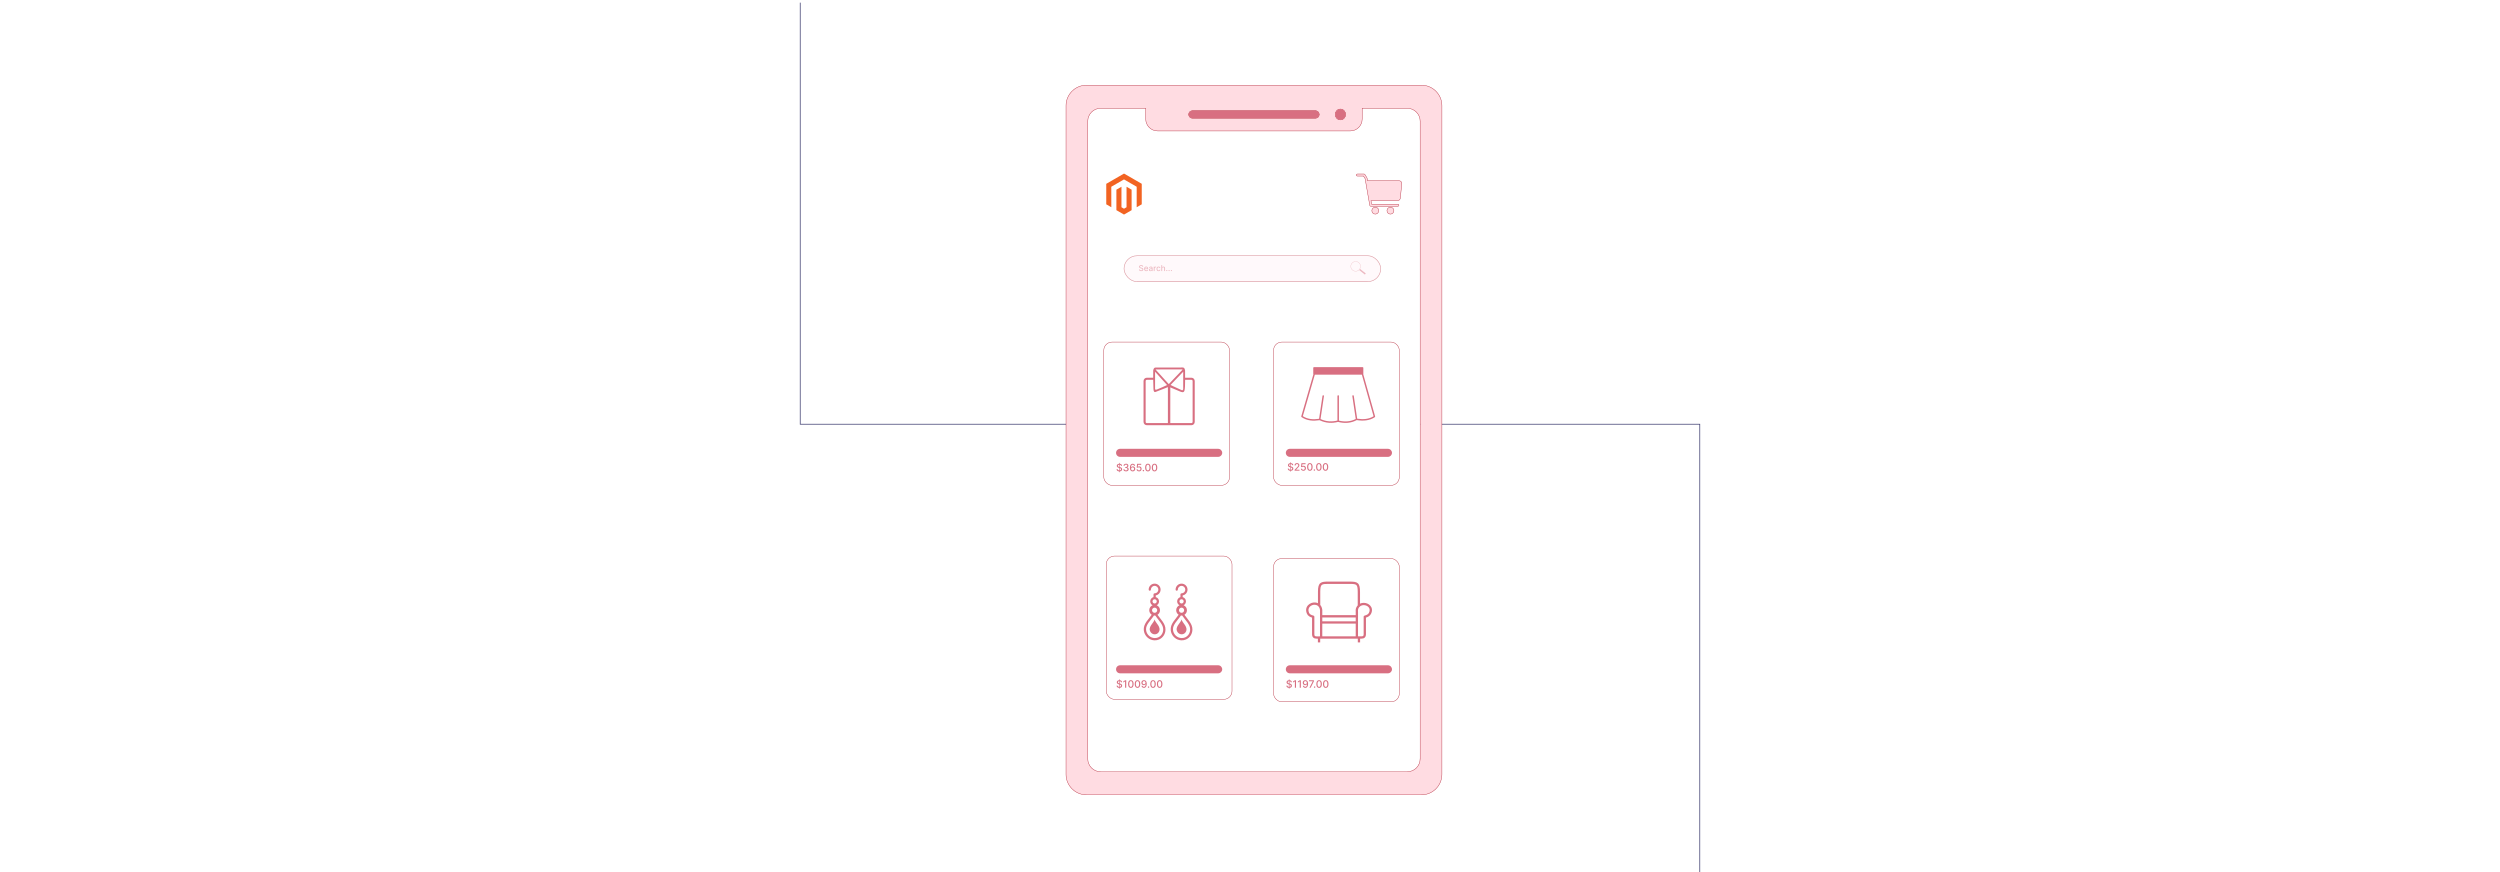 <?xml version="1.0" encoding="UTF-8"?><svg id="Layer_1" xmlns="http://www.w3.org/2000/svg" xmlns:xlink="http://www.w3.org/1999/xlink" viewBox="0 0 860 300"><defs><filter id="drop-shadow-6" filterUnits="userSpaceOnUse"><feOffset dx="1.364" dy="1.364"/><feGaussianBlur result="blur" stdDeviation="2.046"/><feFlood flood-color="#333" flood-opacity=".08"/><feComposite in2="blur" operator="in"/><feComposite in="SourceGraphic"/></filter></defs><rect y="0" width="860" height="300" rx="5" ry="5" fill="#fff" stroke-width="0"/><polyline points="275.277 .911 275.277 145.932 584.723 145.932 584.723 300.145" fill="none" stroke="#3c3b6e" stroke-miterlimit="10" stroke-width=".25"/><g filter="url(#drop-shadow-6)"><rect x="371.221" y="33.449" width="115.927" height="235.264" fill="#fff" stroke-width="0"/><path d="M459.737,36.16c-.959,0-1.748.829-1.748,1.854s.789,1.854,1.748,1.854c.968,0,1.756-.829,1.756-1.854s-.789-1.854-1.756-1.854ZM451.2,36.746h-42.409c-.675,0-1.228.553-1.228,1.228v.081c0,.675.553,1.228,1.228,1.228h42.409c.675,0,1.228-.553,1.228-1.228v-.081c0-.675-.553-1.228-1.228-1.228Z" fill="#ffdce2" opacity=".51" stroke="#b22234" stroke-miterlimit="10" stroke-width=".135"/><rect x="407.564" y="36.746" width="44.864" height="2.537" rx="1.228" ry="1.228" fill="#ffdce2" opacity=".51" stroke="#b22234" stroke-miterlimit="10" stroke-width=".135"/><path d="M461.494,38.014c0,1.024-.789,1.854-1.756,1.854-.959,0-1.748-.829-1.748-1.854s.789-1.854,1.748-1.854c.968,0,1.756.829,1.756,1.854Z" fill="#ffdce2" opacity=".51" stroke="#b22234" stroke-miterlimit="10" stroke-width=".135"/><path d="M487.601,27.94h-115.21c-3.886,0-7.041,3.155-7.041,7.041v230.037c0,3.886,3.155,7.041,7.041,7.041h115.21c3.895,0,7.049-3.155,7.049-7.041V34.981c0-3.886-3.155-7.041-7.049-7.041ZM487.17,259.652c0,2.472-2,4.472-4.472,4.472h-105.404c-2.463,0-4.472-2-4.472-4.472V40.348c0-2.472,2.008-4.472,4.472-4.472h15.472v3.716c0,2.252,1.829,4.082,4.082,4.082h66.296c2.252,0,4.082-1.829,4.082-4.082v-3.716h15.472c2.472,0,4.472,2,4.472,4.472v219.305ZM461.494,38.014c0,1.024-.789,1.854-1.756,1.854-.959,0-1.748-.829-1.748-1.854s.789-1.854,1.748-1.854c.968,0,1.756.829,1.756,1.854ZM452.428,37.974v.081c0,.675-.553,1.228-1.228,1.228h-42.409c-.675,0-1.228-.553-1.228-1.228v-.081c0-.675.553-1.228,1.228-1.228h42.409c.675,0,1.228.553,1.228,1.228Z" fill="#ffdce2" stroke="#b22234" stroke-miterlimit="10" stroke-width=".135"/><rect x="407.564" y="36.746" width="44.864" height="2.537" rx="1.228" ry="1.228" fill="#ffdce2" opacity=".51" stroke="#b22234" stroke-miterlimit="10" stroke-width=".135"/><path d="M461.494,38.014c0,1.024-.789,1.854-1.756,1.854-.959,0-1.748-.829-1.748-1.854s.789-1.854,1.748-1.854c.968,0,1.756.829,1.756,1.854Z" fill="#ffdce2" opacity=".51" stroke="#b22234" stroke-miterlimit="10" stroke-width=".135"/><rect x="407.564" y="36.746" width="44.864" height="2.537" rx="1.228" ry="1.228" fill="#d86f81" stroke-width="0"/><path d="M461.494,38.014c0,1.024-.789,1.854-1.756,1.854-.959,0-1.748-.829-1.748-1.854s.789-1.854,1.748-1.854c.968,0,1.756.829,1.756,1.854Z" fill="#d86f81" stroke-width="0"/><rect x="436.74" y="190.771" width="43.259" height="49.288" rx="2.844" ry="2.844" fill="none" stroke="#b22234" stroke-miterlimit="10" stroke-width=".135"/><path d="M442.648,233.324c-.014-.118-.069-.211-.166-.277-.097-.065-.22-.099-.367-.099-.105,0-.197.017-.274.05-.077.033-.137.078-.179.135-.042.057-.063.122-.063.196,0,.061.015.113.043.158.029.045.067.081.115.111s.098.055.152.074c.055.02.106.036.157.049l.251.065c.082.02.166.047.252.081.086.035.166.08.24.136.073.056.133.126.178.208.046.083.069.182.069.298,0,.146-.037.275-.113.388-.075.113-.183.203-.325.268s-.313.098-.514.098c-.193,0-.359-.031-.499-.092-.141-.061-.251-.148-.33-.26-.08-.113-.124-.246-.132-.401h.389c.008.092.038.17.091.232.053.061.121.107.204.137.083.03.175.045.274.045.11,0,.208-.017.293-.052.086-.035.154-.083.203-.146.049-.062.074-.135.074-.219,0-.076-.021-.139-.065-.187s-.101-.089-.174-.121c-.073-.031-.156-.06-.248-.084l-.304-.083c-.206-.056-.369-.139-.489-.247s-.18-.253-.18-.432c0-.148.041-.277.121-.388.081-.111.19-.197.327-.258.137-.061.292-.092.464-.092.174,0,.328.031.462.091.134.061.239.145.316.252.077.106.117.229.121.367h-.374v0ZM442.004,235.542v-3.215h.206v3.215h-.206Z" fill="#d86f81" stroke-width="0"/><path d="M444.461,232.649v2.571h-.389v-2.182h-.015l-.615.402v-.372l.642-.419h.378Z" fill="#d86f81" stroke-width="0"/><path d="M446.132,232.649v2.571h-.39v-2.182h-.015l-.615.402v-.372l.641-.419h.378,0Z" fill="#d86f81" stroke-width="0"/><path d="M447.683,232.614c.115.001.228.022.339.063.111.041.212.108.302.201.09.092.162.218.216.376.054.158.081.354.082.589,0,.225-.022.425-.067.601s-.11.323-.195.444c-.084.121-.186.212-.306.275-.12.063-.254.095-.404.095-.153,0-.289-.03-.408-.091-.118-.06-.215-.144-.29-.25s-.121-.23-.139-.368h.383c.025.11.076.2.154.268.077.069.177.103.3.103.189,0,.336-.083.441-.247s.159-.394.159-.69h-.02c-.043.072-.098.134-.163.186s-.137.092-.218.121c-.081.029-.166.043-.258.043-.148,0-.282-.036-.404-.109-.121-.073-.218-.172-.29-.3s-.108-.272-.108-.436c0-.162.037-.31.111-.442.075-.133.178-.237.312-.315.134-.077.29-.115.47-.113h-0ZM447.684,232.94c-.098,0-.186.024-.264.072-.078.049-.14.113-.185.195-.045.081-.068.172-.068.272s.022.19.066.27c.044.081.105.145.181.192s.164.071.263.071c.073,0,.142-.014.206-.043.063-.029.119-.068.167-.118.047-.051.085-.109.112-.172.027-.065.04-.133.04-.204,0-.095-.023-.182-.067-.264s-.106-.146-.184-.197-.166-.075-.266-.075h-0Z" fill="#d86f81" stroke-width="0"/><path d="M449.091,235.22l1.123-2.22v-.019h-1.299v-.332h1.7v.344l-1.119,2.228h-.406Z" fill="#d86f81" stroke-width="0"/><path d="M450.862,235.244c-.069,0-.128-.025-.177-.073-.049-.049-.074-.109-.074-.178,0-.069.025-.128.074-.176.049-.049.108-.073.177-.073s.128.024.177.073c.049.049.074.108.074.176,0,.046-.011.088-.035.126-.023.038-.053.069-.091.091-.038.023-.08.034-.126.034h0Z" fill="#d86f81" stroke-width="0"/><path d="M452.41,235.263c-.198-.001-.368-.053-.508-.157-.141-.103-.248-.254-.323-.453s-.111-.438-.111-.717c0-.278.037-.517.112-.715.075-.197.183-.348.324-.452s.31-.156.506-.156c.197,0,.366.052.506.157.141.104.248.254.324.452.075.197.113.435.113.714,0,.28-.037.519-.112.718-.075.198-.182.349-.323.453-.141.104-.31.157-.507.157h0ZM452.41,234.928c.174,0,.31-.085.409-.255s.148-.416.148-.737c0-.213-.023-.394-.067-.541s-.109-.26-.193-.337-.182-.115-.297-.115c-.173,0-.309.085-.408.256-.099.171-.148.417-.15.737,0,.214.023.396.067.543.045.148.108.259.192.335.083.076.182.114.298.114h0Z" fill="#d86f81" stroke-width="0"/><path d="M454.694,235.263c-.198-.001-.368-.053-.508-.157-.141-.103-.248-.254-.323-.453s-.111-.438-.111-.717c0-.278.037-.517.112-.715.075-.197.183-.348.324-.452s.31-.156.506-.156c.197,0,.366.052.506.157.141.104.248.254.324.452.075.197.113.435.113.714,0,.28-.037.519-.112.718-.075.198-.182.349-.323.453-.141.104-.31.157-.507.157h0ZM454.694,234.928c.174,0,.31-.085.409-.255s.148-.416.148-.737c0-.213-.023-.394-.067-.541s-.109-.26-.193-.337-.182-.115-.297-.115c-.173,0-.309.085-.408.256-.099.171-.148.417-.15.737,0,.214.023.396.067.543.045.148.108.259.192.335.083.076.182.114.298.114h0Z" fill="#d86f81" stroke-width="0"/><path d="M442.345,227.492h33.75c.764,0,1.383.619,1.383,1.383h0c0,.764-.619,1.383-1.383,1.383h-33.75c-.764,0-1.383-.619-1.383-1.383h0c0-.764.619-1.383,1.383-1.383Z" fill="#d86f81" stroke-width="0"/><path d="M466.514,218.33v1.283h-.791v-1.283h-.129c-.009,0-.02.002-.031.002h-12.405c-.015.002-.029.002-.044.002h-.332v1.279h-.791v-1.279h-.455v-.002c-.446-.002-.813-.09-1.09-.326-.284-.241-.444-.607-.459-1.143v-.018l.002-5.752c-.358-.103-.671-.236-.937-.404-.365-.23-.638-.525-.806-.894-.566-1.242-.28-2.288.389-2.992.304-.321.69-.566,1.11-.723.418-.157.872-.225,1.313-.19.332.026.658.107.959.249v-3.978c0-1.637.245-2.491.876-2.968.616-.466,1.504-.485,2.85-.485h7.046c1.464,0,2.352.057,2.939.581.586.524.758,1.421.758,3.082v3.919c.402-.192.844-.28,1.285-.277.429.004.855.094,1.239.258.389.168.739.413,1.014.725.601.688.819,1.67.236,2.813-.177.348-.446.638-.8.868-.266.171-.577.31-.935.415v5.758h-.002v.009c-.015.538-.175.901-.459,1.143-.277.234-.643.325-1.09.326v.002h-.459 0ZM452.805,206.734c.243.277.441.627.572,1.053.063.203.107.424.129.664.022.23.022.477-.002.745v1.056h11.498v-1.073c-.022-.26-.029-.501-.013-.723.018-.253.066-.487.153-.699.142-.35.33-.643.551-.883v-4.504c0-1.42-.111-2.155-.492-2.496-.38-.339-1.141-.376-2.413-.376h-7.046c-1.183,0-1.962.013-2.376.326-.404.304-.56.979-.56,2.338v4.572h0ZM453.504,211.042v1.329h11.498v-1.329h-11.498ZM452.195,207.245c-.046-.029-.087-.07-.116-.116-.306-.277-.688-.42-1.08-.452-.33-.026-.667.024-.979.14-.31.116-.592.295-.813.529-.461.487-.651,1.224-.243,2.122.101.221.275.404.512.555.262.166.597.291.994.38h0c.175.039.308.197.308.385l-.002,6.058c.007.289.07.466.181.56.118.101.317.14.581.14v-.002h.918c.015-.002.029-.002.044-.002h.216l.002-8.355c0-.015,0-.028.002-.042.02-.225.02-.431.002-.62-.017-.184-.05-.352-.098-.505-.098-.321-.245-.577-.428-.776h0ZM465.793,210.524c.013.039.02.079.02.123,0,.042-.007.085-.02.123v1.908c.007.028.009.059.009.088s-.004.061-.009.088v4.684h1.178v.002c.262,0,.461-.039.581-.14.109-.092.171-.266.181-.551h-.002v-6.065c0-.199.147-.363.337-.391.385-.088.706-.216.959-.38.234-.153.411-.341.525-.564.411-.806.277-1.478-.125-1.936-.192-.219-.446-.395-.732-.518-.291-.125-.612-.194-.933-.197-.763-.005-1.532.367-1.888,1.248-.053.133-.085.288-.096.461-.015.195-.007.406.013.632.002.011.002.024.002.035h.002v1.348h-.002,0ZM453.502,217.541h11.5v-4.378h-11.5v4.378h0Z" fill="#d86f81" stroke-width="0"/><rect x="379.188" y="189.92" width="43.259" height="49.288" rx="2.844" ry="2.844" fill="none" stroke="#b22234" stroke-miterlimit="10" stroke-width=".135"/><path d="M384.245,233.324c-.013-.118-.069-.211-.166-.277-.097-.065-.219-.099-.366-.099-.106,0-.197.017-.274.05-.077.033-.137.078-.179.135-.043.057-.063.122-.063.196,0,.061.014.113.043.158.029.045.067.081.114.111s.099.055.152.074c.055.02.107.036.157.049l.251.065c.082.02.166.047.252.081.087.035.166.08.24.136.074.056.133.126.179.208.045.083.069.182.069.298,0,.146-.038.275-.113.388-.075.113-.183.203-.325.268s-.314.098-.515.098c-.193,0-.359-.031-.499-.092-.141-.061-.25-.148-.33-.26-.079-.113-.123-.246-.132-.401h.39c.007.092.038.17.091.232.053.061.122.107.205.137.083.03.174.045.274.045.109,0,.207-.017.293-.052s.153-.083.202-.146c.05-.062.075-.135.075-.219,0-.076-.022-.139-.065-.187-.043-.049-.101-.089-.174-.121-.073-.031-.157-.06-.248-.084l-.304-.083c-.206-.056-.369-.139-.489-.247-.121-.109-.18-.253-.18-.432,0-.148.04-.277.121-.388s.189-.197.326-.258c.137-.061.292-.092.465-.092.174,0,.328.031.462.091.133.061.238.145.316.252.077.106.117.229.121.367h-.374v0ZM383.601,235.542v-3.215h.206v3.215h-.206Z" fill="#d86f81" stroke-width="0"/><path d="M386.058,232.649v2.571h-.39v-2.182h-.015l-.615.402v-.372l.641-.419h.378,0Z" fill="#d86f81" stroke-width="0"/><path d="M387.649,235.263c-.198-.001-.368-.053-.508-.157-.141-.103-.248-.254-.323-.453s-.111-.438-.111-.717c0-.278.037-.517.112-.715.075-.197.183-.348.324-.452s.31-.156.506-.156c.197,0,.366.052.506.157.141.104.248.254.324.452.075.197.113.435.113.714,0,.28-.037.519-.112.718-.075.198-.182.349-.323.453-.141.104-.31.157-.507.157h0ZM387.649,234.928c.174,0,.31-.085.409-.255s.148-.416.148-.737c0-.213-.023-.394-.067-.541s-.109-.26-.193-.337-.182-.115-.297-.115c-.173,0-.309.085-.408.256-.099.171-.148.417-.15.737,0,.214.023.396.067.543.045.148.108.259.192.335.083.076.182.114.298.114h0Z" fill="#d86f81" stroke-width="0"/><path d="M389.933,235.263c-.199-.001-.368-.053-.509-.157-.141-.103-.248-.254-.322-.453s-.112-.438-.112-.717c0-.278.037-.517.113-.715.075-.197.182-.348.324-.452s.31-.156.507-.156.366.052.506.157c.141.104.248.254.323.452.075.197.113.435.113.714,0,.28-.037.519-.112.718-.075.198-.182.349-.322.453-.141.104-.31.157-.507.157h0ZM389.933,234.928c.174,0,.31-.085.409-.255.098-.17.147-.416.147-.737,0-.213-.022-.394-.067-.541-.045-.148-.108-.26-.192-.337s-.182-.115-.297-.115c-.173,0-.309.085-.408.256-.099.171-.148.417-.149.737,0,.214.022.396.067.543.045.148.108.259.191.335.083.076.182.114.299.114h0Z" fill="#d86f81" stroke-width="0"/><path d="M392.176,232.614c.115.001.228.022.339.063.111.041.212.108.302.201.09.092.162.218.216.376.054.158.081.354.082.589,0,.225-.022.425-.067.601s-.11.323-.195.444c-.084.121-.186.212-.306.275-.12.063-.254.095-.404.095-.153,0-.289-.03-.408-.091-.118-.06-.215-.144-.29-.25s-.121-.23-.139-.368h.383c.025.11.076.2.154.268.077.069.177.103.3.103.189,0,.336-.083.441-.247s.159-.394.159-.69h-.02c-.043.072-.098.134-.163.186s-.137.092-.218.121c-.081.029-.166.043-.258.043-.148,0-.282-.036-.404-.109-.121-.073-.218-.172-.29-.3s-.108-.272-.108-.436c0-.162.037-.31.111-.442.075-.133.178-.237.312-.315.134-.077.29-.115.47-.113h-0ZM392.178,232.94c-.098,0-.186.024-.264.072-.078.049-.14.113-.185.195-.045.081-.068.172-.068.272s.022.19.066.27c.044.081.105.145.181.192s.164.071.263.071c.073,0,.142-.014.206-.043.063-.029.119-.068.167-.118.047-.051.085-.109.112-.172.027-.065.04-.133.04-.204,0-.095-.023-.182-.067-.264s-.106-.146-.184-.197-.166-.075-.266-.075h-0Z" fill="#d86f81" stroke-width="0"/><path d="M393.726,235.244c-.069,0-.128-.025-.177-.073-.049-.049-.074-.109-.074-.178,0-.069.025-.128.074-.176.049-.049.108-.073.177-.073s.127.024.176.073c.05.049.075.108.075.176,0,.046-.012.088-.035.126-.023.038-.053.069-.091.091-.037.023-.079.034-.125.034h0Z" fill="#d86f81" stroke-width="0"/><path d="M395.274,235.263c-.198-.001-.368-.053-.508-.157-.141-.103-.248-.254-.323-.453s-.111-.438-.111-.717c0-.278.037-.517.112-.715.075-.197.183-.348.324-.452s.31-.156.506-.156c.197,0,.366.052.506.157.141.104.248.254.324.452.075.197.113.435.113.714,0,.28-.037.519-.112.718-.075.198-.182.349-.323.453-.141.104-.31.157-.507.157h0ZM395.274,234.928c.174,0,.31-.085.409-.255s.148-.416.148-.737c0-.213-.023-.394-.067-.541s-.109-.26-.193-.337-.182-.115-.297-.115c-.173,0-.309.085-.408.256-.099.171-.148.417-.15.737,0,.214.023.396.067.543.045.148.108.259.192.335.083.076.182.114.298.114h0Z" fill="#d86f81" stroke-width="0"/><path d="M397.558,235.263c-.199-.001-.368-.053-.509-.157-.141-.103-.248-.254-.322-.453s-.112-.438-.112-.717c0-.278.037-.517.113-.715.075-.197.182-.348.324-.452s.31-.156.507-.156.366.052.506.157c.141.104.248.254.323.452.075.197.113.435.113.714,0,.28-.037.519-.112.718-.075.198-.182.349-.322.453-.141.104-.31.157-.507.157h0ZM397.558,234.928c.174,0,.31-.085.409-.255.098-.17.147-.416.147-.737,0-.213-.022-.394-.067-.541-.045-.148-.108-.26-.192-.337s-.182-.115-.297-.115c-.173,0-.309.085-.408.256-.099.171-.148.417-.149.737,0,.214.022.396.067.543.045.148.108.259.191.335.083.076.182.114.299.114h0Z" fill="#d86f81" stroke-width="0"/><path d="M383.942,227.492h33.75c.764,0,1.383.619,1.383,1.383h0c0,.764-.619,1.383-1.383,1.383h-33.75c-.764,0-1.383-.619-1.383-1.383h0c0-.764.619-1.383,1.383-1.383Z" fill="#d86f81" stroke-width="0"/><path d="M405.806,206.847c.667.28,1.136.939,1.136,1.708,0,.658-.344,1.236-.861,1.564.243.357.532.721.827,1.092.615.775,1.253,1.579,1.624,2.486.214.523.306,1.059.293,1.579-.018.734-.245,1.436-.635,2.023-.393.591-.953,1.067-1.634,1.346-.448.183-.948.28-1.484.267-.457-.011-.888-.103-1.283-.258-.74-.292-1.358-.809-1.786-1.451-.427-.641-.665-1.409-.645-2.206.011-.437.099-.869.26-1.276.355-.901.994-1.703,1.613-2.482.305-.383.605-.76.855-1.131-.508-.33-.844-.902-.844-1.553,0-.769.469-1.428,1.136-1.708-.477-.255-.801-.758-.801-1.337,0-.706.482-1.298,1.135-1.467v-.915c0-.212.172-.384.384-.384.341.001.668-.135.908-.376.241-.241.377-.568.376-.908.001-.341-.135-.668-.376-.908v-.002c-.231-.231-.552-.375-.908-.375-.355,0-.676.144-.908.376-.241.241-.377.568-.376.908,0,.212-.172.384-.384.384s-.384-.172-.384-.384c0-.567.23-1.08.601-1.451.371-.371.885-.601,1.451-.601.565,0,1.078.23,1.45.602l.001-.001c.371.371.601.885.601,1.451s-.23,1.08-.601,1.451c-.285.285-.654.487-1.067.565v.568c.649.171,1.129.762,1.129,1.466,0,.579-.325,1.082-.802,1.337h0v-0ZM396.542,206.847c.667.28,1.136.939,1.136,1.708,0,.658-.344,1.236-.861,1.564.243.357.532.721.827,1.092.615.775,1.253,1.579,1.624,2.486.214.523.306,1.059.293,1.579-.018.734-.245,1.436-.635,2.023-.393.591-.953,1.067-1.634,1.346-.448.183-.948.28-1.484.267-.457-.011-.888-.103-1.283-.258-.74-.292-1.358-.809-1.786-1.451-.427-.641-.665-1.409-.645-2.206.011-.437.099-.869.26-1.276.355-.901.994-1.703,1.613-2.482.305-.383.605-.76.855-1.131-.508-.33-.844-.902-.844-1.553,0-.769.469-1.428,1.136-1.708-.477-.255-.801-.758-.801-1.337,0-.706.482-1.298,1.135-1.467v-.915c0-.212.172-.384.384-.384.341.001.668-.135.908-.376.241-.241.377-.568.376-.908.001-.341-.135-.668-.376-.908v-.002c-.231-.231-.552-.375-.908-.375-.355,0-.676.144-.908.376-.241.241-.377.568-.376.908,0,.212-.172.384-.384.384s-.384-.172-.384-.384c0-.567.23-1.08.601-1.451.371-.371.885-.601,1.451-.601.565,0,1.078.23,1.45.602l.001-.001c.371.371.601.885.601,1.451s-.23,1.08-.601,1.451c-.285.285-.654.487-1.067.565v.568c.649.171,1.129.762,1.129,1.466,0,.579-.325,1.082-.802,1.337h0v-0ZM396.053,210.391c-.157.019-.316.018-.473-.003-.288.449-.64.891-.997,1.34-.583.733-1.185,1.489-1.496,2.279-.133.336-.199.676-.207,1.008-.016.63.175,1.241.516,1.753.34.511.831.921,1.417,1.152.324.128.667.198,1.015.206.426.011.819-.065,1.17-.208.529-.216.965-.59,1.274-1.053.311-.467.491-1.025.506-1.607.01-.417-.064-.847-.235-1.265-.325-.795-.93-1.558-1.513-2.292-.35-.441-.693-.873-.975-1.309h0ZM395.82,211.725c.263,1.23,2.499,2.62,1.414,4.373-.31.5-.861.755-1.411.741-.524-.013-1.048-.271-1.363-.743-1.167-1.747,1.091-3.108,1.361-4.371h0ZM395.828,207.666c.491,0,.888.398.888.889,0,.264-.115.501-.298.663-.348.309-.878.299-1.212-.028-.172-.167-.268-.396-.268-.636,0-.491.398-.889.889-.889h0ZM395.828,204.782c.402,0,.728.326.728.728s-.326.728-.728.728-.728-.326-.728-.728.326-.728.728-.728ZM405.318,210.391c-.157.019-.316.018-.473-.003-.288.449-.64.891-.997,1.34-.583.733-1.185,1.489-1.496,2.279-.133.336-.199.676-.207,1.008-.016.63.175,1.241.516,1.753.34.511.831.921,1.417,1.152.324.128.667.198,1.015.206.426.011.819-.065,1.17-.208.529-.216.965-.59,1.274-1.053.311-.467.491-1.025.506-1.607.01-.417-.064-.847-.235-1.265-.325-.795-.93-1.558-1.513-2.292-.35-.441-.693-.873-.975-1.309h0ZM405.084,211.725c.262,1.23,2.499,2.62,1.414,4.373-.31.5-.861.755-1.411.741-.524-.013-1.048-.271-1.363-.743-1.167-1.747,1.091-3.108,1.361-4.371h0ZM405.092,207.666c.491,0,.888.398.888.889,0,.264-.115.501-.298.663-.348.309-.878.299-1.212-.028-.172-.167-.268-.396-.268-.636,0-.491.398-.889.889-.889h0ZM405.092,204.782c.402,0,.728.326.728.728s-.326.728-.728.728-.728-.326-.728-.728.326-.728.728-.728Z" fill="#d86f81" fill-rule="evenodd" stroke-width="0"/><rect x="378.337" y="116.309" width="43.259" height="49.288" rx="2.844" ry="2.844" fill="none" stroke="#b22234" stroke-miterlimit="10" stroke-width=".135"/><path d="M384.245,158.862c-.014-.118-.069-.211-.166-.277-.097-.065-.219-.099-.367-.099-.106,0-.197.017-.274.05-.077.033-.137.078-.179.135s-.063.122-.063.196c0,.061.014.113.043.158s.067.081.114.111.098.055.152.074c.055.02.107.036.157.049l.251.065c.082.02.166.047.252.081.086.035.166.08.24.136s.133.126.179.208.069.182.069.298c0,.146-.038.275-.113.388-.075.113-.183.203-.325.268s-.313.098-.514.098c-.192,0-.359-.031-.499-.092-.141-.061-.251-.148-.33-.26s-.124-.246-.132-.401h.389c.008.092.038.17.091.232.053.061.121.107.205.137.083.03.175.045.274.045.11,0,.207-.017.293-.052.086-.035.153-.083.203-.146.05-.062.074-.135.074-.219,0-.076-.022-.139-.065-.187-.043-.049-.101-.089-.174-.121-.073-.031-.156-.06-.248-.084l-.304-.083c-.206-.056-.369-.139-.489-.247-.12-.109-.18-.253-.18-.432,0-.148.04-.277.121-.388.081-.111.189-.197.327-.258.137-.061.292-.092.465-.092.174,0,.328.031.462.091.134.061.239.145.316.252.077.106.117.229.121.367h-.374v0ZM383.601,161.079v-3.215h.206v3.215h-.206Z" fill="#d86f81" stroke-width="0"/><path d="M385.978,160.793c-.172,0-.326-.03-.461-.089s-.242-.142-.32-.248-.12-.229-.126-.369h.394c.005.077.031.142.077.198.047.056.107.099.183.129.075.031.159.045.251.045.101,0,.191-.017.269-.053s.14-.085.184-.147c.044-.063.067-.137.067-.219,0-.087-.022-.163-.066-.228-.044-.065-.108-.117-.192-.155-.084-.037-.185-.056-.304-.056h-.217v-.316h.217c.095,0,.179-.017.252-.052.072-.034.129-.082.17-.144.041-.061.062-.133.062-.216,0-.079-.018-.148-.054-.208s-.086-.105-.15-.139c-.065-.034-.141-.051-.229-.051-.084,0-.162.015-.234.046-.072.031-.131.074-.176.131-.045.057-.069.124-.073.203h-.376c.004-.139.046-.261.124-.367.078-.105.182-.188.311-.247.129-.06.272-.089.43-.089.165,0,.307.032.428.096.12.064.213.149.279.256.066.106.098.222.097.349.001.144-.039.266-.12.366-.081.101-.188.168-.322.203v.02c.171.026.303.094.397.204.094.109.141.246.14.408.001.142-.038.268-.118.381-.079.112-.187.2-.323.264-.137.064-.293.096-.469.096h0Z" fill="#d86f81" stroke-width="0"/><path d="M388.258,160.793c-.115-.002-.227-.023-.338-.063-.111-.041-.212-.107-.302-.201-.091-.094-.163-.22-.217-.378-.054-.158-.081-.356-.081-.593,0-.224.022-.423.067-.597.045-.174.11-.321.194-.442.084-.12.186-.211.306-.274.119-.063.254-.094.403-.094.153,0,.289.03.408.091.119.06.215.143.289.25.074.106.121.227.141.363h-.383c-.026-.107-.078-.195-.154-.262-.077-.068-.177-.102-.301-.102-.189,0-.335.082-.44.246-.105.165-.158.392-.159.685h.019c.044-.073.099-.135.164-.186s.138-.091.218-.119c.081-.028.166-.042.256-.042.149,0,.284.036.405.109.121.073.217.172.289.3.072.127.108.272.108.437,0,.164-.037.312-.111.446-.074.133-.178.238-.312.316-.134.077-.29.115-.469.114h0ZM388.256,160.466c.099,0,.187-.025.265-.073s.139-.114.184-.196.068-.174.068-.275c0-.099-.022-.189-.066-.27s-.104-.146-.181-.194c-.077-.047-.164-.071-.262-.071-.075,0-.143.014-.207.043-.063.029-.118.068-.166.118-.048.051-.085.108-.113.173-.027.065-.041.133-.041.205,0,.096.022.185.067.267.045.083.106.148.185.198.078.05.167.075.265.075h0Z" fill="#d86f81" stroke-width="0"/><path d="M390.456,160.793c-.158,0-.299-.031-.424-.091s-.225-.144-.299-.25-.114-.228-.119-.364h.377c.009.111.058.201.147.272.089.071.195.107.319.107.099,0,.186-.023.263-.069.077-.046.137-.109.181-.189s.066-.172.066-.275c0-.104-.023-.198-.068-.28-.045-.082-.107-.146-.186-.194-.079-.047-.17-.071-.272-.071-.078,0-.156.013-.235.04-.079.027-.142.062-.191.106l-.356-.053.144-1.295h1.414v.332h-1.091l-.082.72h.015c.05-.049.117-.089.2-.122s.172-.049.268-.049c.157,0,.296.037.419.112.123.075.219.176.29.304.071.129.106.276.104.443.001.167-.037.315-.112.446-.076.131-.18.234-.314.308-.134.075-.286.113-.459.113h0Z" fill="#d86f81" stroke-width="0"/><path d="M391.962,160.781c-.069,0-.128-.025-.177-.073-.049-.049-.074-.109-.074-.178,0-.069.025-.128.074-.176.049-.049.109-.073.177-.073s.128.024.177.073c.05.049.074.108.074.176,0,.046-.012.088-.035.126s-.053.069-.091.091-.08.034-.126.034h0Z" fill="#d86f81" stroke-width="0"/><path d="M393.51,160.8c-.198-.001-.368-.053-.508-.157-.141-.103-.248-.254-.323-.453s-.112-.438-.112-.717c0-.278.037-.517.112-.715.075-.197.183-.348.324-.452s.31-.156.506-.156c.197,0,.366.052.506.157.141.104.248.254.323.452s.113.435.113.714c0,.28-.037.519-.112.718-.075.198-.182.349-.323.453-.141.104-.31.157-.507.157h0ZM393.51,160.465c.174,0,.31-.085.409-.255.098-.17.147-.416.147-.737,0-.213-.022-.394-.067-.541-.045-.148-.109-.26-.192-.337s-.182-.115-.297-.115c-.173,0-.309.085-.408.256-.099.171-.148.417-.149.737,0,.214.022.396.067.543.045.148.109.259.192.335s.182.114.299.114h-0Z" fill="#d86f81" stroke-width="0"/><path d="M395.793,160.8c-.198-.001-.368-.053-.508-.157-.141-.103-.248-.254-.323-.453s-.112-.438-.112-.717c0-.278.037-.517.112-.715.075-.197.183-.348.324-.452s.31-.156.506-.156c.197,0,.366.052.506.157.141.104.248.254.323.452s.113.435.113.714c0,.28-.037.519-.112.718-.075.198-.182.349-.323.453-.141.104-.31.157-.507.157h0ZM395.793,160.465c.174,0,.31-.085.409-.255.098-.17.147-.416.147-.737,0-.213-.022-.394-.067-.541-.045-.148-.109-.26-.192-.337s-.182-.115-.297-.115c-.173,0-.309.085-.408.256-.099.171-.148.417-.149.737,0,.214.022.396.067.543.045.148.109.259.192.335s.182.114.299.114h-0Z" fill="#d86f81" stroke-width="0"/><path d="M383.942,153.03h33.75c.764,0,1.383.619,1.383,1.383h0c0,.764-.619,1.383-1.383,1.383h-33.75c-.764,0-1.383-.619-1.383-1.383h0c0-.764.619-1.383,1.383-1.383Z" fill="#d86f81" stroke-width="0"/><path d="M396.176,125.78l4.516,4.991,4.76-4.994c-.068-.042-.147-.068-.233-.068h-3.252l-5.668.016c-.044.011-.086.031-.123.055h0ZM401.216,131.892v12.288h7.279c.11,0,.21-.045.283-.118.073-.073.118-.173.118-.283v-14.08c0-.11-.045-.21-.118-.283-.073-.073-.173-.118-.283-.118h-2.18c.002,1.624-.029,2.976-.208,3.664-.237.914-1.018.572-1.638.309l-3.252-1.38h0ZM400.393,144.18v-12.369l-4.212,1.646c-.385.15-.708.023-.758-.995-.037-.756-.073-1.863-.089-3.167-.018.003-.035.003-.053.003h-2.141c-.11,0-.21.045-.283.118-.073.073-.118.173-.118.283v14.08c0,.11.045.21.118.283s.173.118.283.118h7.253ZM406.312,128.572h2.183c.31,0,.593.128.797.331.203.203.331.486.331.797v14.08c0,.31-.126.593-.331.797-.203.203-.486.331-.797.331h-15.355c-.31,0-.593-.126-.797-.331-.205-.203-.331-.486-.331-.797v-14.08c0-.31.126-.593.331-.797.203-.203.486-.331.797-.331h2.143c.016,0,.031.002.045.003-.005-.766-.003-1.587.008-2.433,0-.208.058-.402.16-.567.068-.284.323-.496.628-.496h.105c.06-.01.121-.016.184-.016v-.003h6.52l2.592-.006h0c.155,0,.312.055.436.17.118.108.186.247.205.394.086.155.136.335.136.525h.003v.002h-.003c-.002.829.005,1.651.01,2.429h0ZM400.099,131.085l-4.119-4.569v5.928c0,.299.294.299.643.174,1.007-.357,2.966-1.297,3.475-1.533h0ZM405.654,126.512l-4.372,4.571,3.939,1.795c.215.103.435-.196.435-.435v-5.931h-.002ZM395.332,126.142" fill="#d86f81" stroke-width="0"/><rect x="436.74" y="116.309" width="43.259" height="49.288" rx="2.844" ry="2.844" fill="none" stroke="#b22234" stroke-miterlimit="10" stroke-width=".135"/><path d="M442.345,153.03h33.75c.764,0,1.383.619,1.383,1.383h0c0,.764-.619,1.383-1.383,1.383h-33.75c-.764,0-1.383-.619-1.383-1.383h0c0-.764.619-1.383,1.383-1.383Z" fill="#d86f81" stroke-width="0"/><path d="M458.719,134.846c0-.141.114-.255.255-.255s.255.114.255.255v8.482c1.064.255,2.078.335,3.038.242.964-.093,1.879-.362,2.744-.809l-1.177-7.88c-.021-.139.074-.267.213-.288s.267.074.288.213l1.173,7.859c1.047.157,2.055.203,3.009.077.931-.124,1.813-.41,2.626-.912l-4.021-14.3h-16.185l-4.128,14.269c.836.54,1.726.838,2.653.966.944.13,1.929.085,2.938-.062l1.179-7.894c.021-.139.149-.234.288-.213.139.021.234.149.213.288l-1.181,7.904c.991.459,1.966.706,2.926.778.977.074,1.941-.029,2.895-.265v-8.455h.002ZM458.957,143.783c-.017-.002-.033-.004-.05-.008-1.028.261-2.067.377-3.12.296-1.057-.081-2.129-.356-3.222-.881-1.086.166-2.15.219-3.174.077-1.059-.147-2.073-.501-3.023-1.153-.093-.064-.128-.182-.095-.285l4.171-14.422c-.031-.041-.048-.093-.048-.149v-2.08c0-.141.114-.255.255-.255h16.715c.141,0,.255.114.255.255v2.08c0,.037-.008.072-.023.103l4.08,14.514c.033.116-.021.234-.12.29-.919.602-1.918.939-2.978,1.08-1.028.137-2.111.085-3.23-.089h-.002c-.954.509-1.966.815-3.035.919-1.064.103-2.183.008-3.356-.29h0Z" fill="#d86f81" fill-rule="evenodd" stroke-width="0"/><path d="M443.133,158.653c-.014-.118-.069-.211-.166-.277-.097-.065-.219-.099-.367-.099-.106,0-.197.017-.274.05-.077.033-.137.078-.179.135s-.063.122-.063.196c0,.061.014.113.043.158s.067.081.114.111.098.055.152.074c.055.02.107.036.157.049l.251.065c.082.02.166.047.252.081.086.035.166.08.24.136s.133.126.179.208.069.182.069.298c0,.146-.038.275-.113.388-.075.113-.183.203-.325.268s-.313.098-.514.098c-.192,0-.359-.031-.499-.092-.141-.061-.251-.148-.33-.26s-.124-.246-.132-.401h.389c.008.092.038.17.091.232.053.061.121.107.205.137.083.03.175.045.274.045.11,0,.207-.017.293-.052.086-.035.153-.083.203-.146.05-.062.074-.135.074-.219,0-.076-.022-.139-.065-.187-.043-.049-.101-.089-.174-.121-.073-.031-.156-.06-.248-.084l-.304-.083c-.206-.056-.369-.139-.489-.247-.12-.109-.18-.253-.18-.432,0-.148.04-.277.121-.388.081-.111.189-.197.327-.258.137-.061.292-.092.465-.092.174,0,.328.031.462.091.134.061.239.145.316.252.077.106.117.229.121.367h-.374v0ZM442.489,160.871v-3.215h.206v3.215h-.206Z" fill="#d86f81" stroke-width="0"/><path d="M443.971,160.549v-.281l.87-.902c.093-.098.17-.184.23-.258.061-.074.106-.144.136-.211.03-.067.045-.139.045-.214,0-.085-.02-.159-.06-.222-.04-.062-.095-.11-.165-.144s-.148-.051-.235-.051c-.092,0-.172.019-.241.057-.069.038-.121.091-.158.16-.037.069-.055.148-.055.241h-.371c0-.157.036-.294.108-.411.072-.117.171-.208.296-.273.126-.065.268-.097.428-.097.162,0,.304.032.428.096.124.064.22.151.29.261.069.111.104.234.104.372,0,.096-.018.189-.054.28s-.097.192-.185.304-.21.247-.367.406l-.511.535v.019h1.158v.333h-1.693Z" fill="#d86f81" stroke-width="0"/><path d="M446.988,160.585c-.158,0-.299-.031-.424-.091s-.225-.144-.299-.25-.114-.228-.119-.364h.377c.009.111.058.201.147.272.089.071.195.107.319.107.099,0,.186-.023.263-.069.077-.046.137-.109.181-.189s.066-.172.066-.275c0-.104-.023-.198-.068-.28-.045-.082-.107-.146-.186-.194-.079-.047-.17-.071-.272-.071-.078,0-.156.013-.235.04-.079.027-.142.062-.191.106l-.356-.053.144-1.295h1.414v.332h-1.091l-.082.72h.015c.05-.049.117-.089.2-.122s.172-.049.268-.049c.157,0,.296.037.419.112.123.075.219.176.29.304.071.129.106.276.104.443.001.167-.037.315-.112.446-.076.131-.18.234-.314.308-.134.075-.286.113-.459.113h0Z" fill="#d86f81" stroke-width="0"/><path d="M449.226,160.592c-.198-.001-.368-.053-.508-.157-.141-.103-.248-.254-.323-.453s-.112-.438-.112-.717c0-.278.037-.517.112-.715.075-.197.183-.348.324-.452s.31-.156.506-.156c.197,0,.366.052.506.157.141.104.248.254.323.452s.113.435.113.714c0,.28-.037.519-.112.718-.075.198-.182.349-.323.453-.141.104-.31.157-.507.157h0ZM449.226,160.257c.174,0,.31-.085.409-.255.098-.17.147-.416.147-.737,0-.213-.022-.394-.067-.541-.045-.148-.109-.26-.192-.337s-.182-.115-.297-.115c-.173,0-.309.085-.408.256-.099.171-.148.417-.149.737,0,.214.022.396.067.543.045.148.109.259.192.335s.182.114.299.114h-0Z" fill="#d86f81" stroke-width="0"/><path d="M450.772,160.573c-.069,0-.128-.025-.177-.073-.049-.049-.074-.109-.074-.178,0-.069.025-.128.074-.176.049-.049.109-.073.177-.073s.128.024.177.073c.05.049.074.108.074.176,0,.046-.012.088-.035.126s-.053.069-.091.091-.08.034-.126.034h0Z" fill="#d86f81" stroke-width="0"/><path d="M452.32,160.592c-.198-.001-.368-.053-.508-.157-.141-.103-.248-.254-.323-.453s-.112-.438-.112-.717c0-.278.037-.517.112-.715.075-.197.183-.348.324-.452s.31-.156.506-.156c.197,0,.366.052.506.157.141.104.248.254.323.452s.113.435.113.714c0,.28-.037.519-.112.718-.075.198-.182.349-.323.453-.141.104-.31.157-.507.157h0ZM452.32,160.257c.174,0,.31-.085.409-.255.098-.17.147-.416.147-.737,0-.213-.022-.394-.067-.541-.045-.148-.109-.26-.192-.337s-.182-.115-.297-.115c-.173,0-.309.085-.408.256-.099.171-.148.417-.149.737,0,.214.022.396.067.543.045.148.109.259.192.335s.182.114.299.114h-0Z" fill="#d86f81" stroke-width="0"/><path d="M454.604,160.592c-.198-.001-.368-.053-.508-.157-.141-.103-.248-.254-.323-.453s-.112-.438-.112-.717c0-.278.037-.517.112-.715.075-.197.183-.348.324-.452s.31-.156.506-.156c.197,0,.366.052.506.157.141.104.248.254.323.452s.113.435.113.714c0,.28-.037.519-.112.718-.075.198-.182.349-.323.453-.141.104-.31.157-.507.157h0ZM454.604,160.257c.174,0,.31-.085.409-.255.098-.17.147-.416.147-.737,0-.213-.022-.394-.067-.541-.045-.148-.109-.26-.192-.337s-.182-.115-.297-.115c-.173,0-.309.085-.408.256-.099.171-.148.417-.149.737,0,.214.022.396.067.543.045.148.109.259.192.335s.182.114.299.114h-0Z" fill="#d86f81" stroke-width="0"/><polygon points="385.3 58.342 379.188 61.87 379.188 68.917 380.933 69.926 380.92 62.877 385.288 60.356 389.655 62.877 389.655 69.923 391.4 68.917 391.4 61.864 385.3 58.342" fill="#f26322" stroke-width="0"/><polygon points="386.165 69.924 385.294 70.431 384.418 69.929 384.418 62.877 382.674 63.884 382.677 70.933 385.292 72.444 387.91 70.933 387.91 63.884 386.165 62.877 386.165 69.924" fill="#f26322" stroke-width="0"/><path id="_477832800" d="M465.562,58.497c-.192,0-.348.156-.348.348s.156.348.348.348h2.117l.553.892,1.605,9.211c.03.171.179.29.346.288h9.322c.192,0,.348-.156.348-.348s-.156-.348-.348-.348h-9.034l-.214-1.229h9.159c.259,0,.483-.103.65-.271.165-.165.272-.395.296-.646l.481-4.955c.003-.035.005-.062.005-.08,0-.242-.104-.459-.268-.62-.155-.152-.366-.254-.592-.276-.038-.004-.069-.006-.091-.006h-10.835l-.154-.885c-.006-.049-.022-.098-.05-.143l-.001.001-.676-1.09c-.057-.114-.175-.191-.311-.191h-2.309,0Z" fill="#ffdce2" stroke="#b22234" stroke-miterlimit="10" stroke-width=".135"/><path id="_477833232" d="M471.742,69.906c.329,0,.627.133.842.349.215.215.349.513.349.842s-.133.627-.349.842c-.215.215-.513.349-.842.349s-.627-.133-.842-.349c-.215-.215-.349-.513-.349-.842s.133-.627.349-.842c.215-.215.513-.349.842-.349Z" fill="#ffdce2" stroke="#b22234" stroke-miterlimit="10" stroke-width=".135"/><path id="_477832680" d="M476.942,69.906c.329,0,.627.133.842.349.215.215.349.513.349.842s-.133.627-.349.842c-.215.215-.513.349-.842.349s-.627-.133-.842-.349c-.215-.215-.349-.513-.349-.842s.133-.627.349-.842c.215-.215.513-.349.842-.349Z" fill="#ffdce2" stroke="#b22234" stroke-miterlimit="10" stroke-width=".135"/><g opacity=".49"><rect x="385.308" y="86.615" width="88.294" height="8.901" rx="4.45" ry="4.45" fill="#fff3f6" stroke="#b22234" stroke-miterlimit="10" stroke-width=".188"/><rect x="467.096" y="90.885" width=".487" height="2.492" transform="translate(105.582 402.012) rotate(-51.736)" fill="#d86f81" stroke-width="0"/><path d="M466.048,88.913c-.745-.591-1.827-.461-2.418.284-.591.745-.461,1.827.284,2.418s1.835.461,2.418-.284c.591-.745.468-1.835-.284-2.418ZM466.248,91.262c-.553.706-1.566.822-2.265.269-.706-.553-.821-1.566-.269-2.265.553-.706,1.566-.822,2.272-.269.699.553.822,1.566.261,2.265Z" fill="#d86f81" stroke-width="0"/><path d="M391.618,90.382c-.011-.094-.055-.167-.132-.219-.076-.052-.173-.078-.29-.078-.083,0-.155.014-.217.039-.06.026-.107.062-.142.107-.033.046-.05.098-.05.155,0,.048.012.09.034.125s.053.065.091.088c.037.023.077.043.12.059s.085.028.124.038l.199.052c.065.016.132.037.2.065.067.027.131.064.19.107s.105.1.142.165.054.144.054.235c0,.115-.029.218-.089.307-.059.09-.144.16-.257.212s-.248.078-.407.078c-.152,0-.284-.024-.396-.073-.111-.048-.198-.117-.262-.206-.062-.089-.098-.194-.103-.317h.308c.006.073.03.135.072.184s.096.085.162.108c.065.023.138.035.217.035.087,0,.164-.014.232-.041.067-.028.121-.066.16-.115.039-.05.059-.107.059-.174,0-.06-.018-.109-.051-.148-.034-.038-.081-.07-.139-.095-.058-.025-.123-.048-.196-.066l-.24-.066c-.163-.044-.292-.109-.387-.195-.096-.086-.144-.2-.144-.342,0-.117.032-.22.096-.308.064-.087.149-.155.259-.204.108-.049.231-.072.367-.072.138,0,.26.023.365.072.105.048.19.114.25.199.061.084.093.182.096.29h-.296Z" fill="#d86f81" stroke-width="0"/><path d="M392.942,91.915c-.15,0-.279-.033-.388-.098s-.192-.155-.251-.273c-.059-.117-.088-.255-.088-.413,0-.156.029-.295.088-.414s.142-.212.247-.279c.105-.066.23-.1.371-.1.086,0,.169.014.25.042.081.029.153.073.218.135.065.06.115.14.152.236.037.098.056.215.056.353v.105h-1.214v-.223h.923c0-.078-.017-.147-.048-.208-.032-.06-.076-.108-.134-.144s-.124-.053-.201-.053c-.084,0-.156.021-.219.061-.061.04-.109.094-.143.158-.033.065-.05.137-.05.213v.174c0,.102.018.189.054.26.036.072.087.126.151.164.065.037.141.056.228.056.057,0,.107-.008.154-.024.046-.016.086-.04.12-.073.034-.032.06-.072.077-.12l.281.051c-.022.083-.062.155-.12.218-.059.061-.131.109-.218.144s-.186.052-.298.052Z" fill="#d86f81" stroke-width="0"/><path d="M394.372,91.918c-.097,0-.184-.019-.262-.055s-.141-.089-.185-.157c-.046-.069-.068-.153-.068-.254,0-.086.017-.156.05-.212s.078-.1.135-.133c.056-.032.119-.057.189-.073s.141-.029.213-.038c.091-.011.165-.019.223-.026.057-.007.098-.018.124-.034.025-.016.038-.042.038-.077v-.007c0-.087-.023-.154-.072-.202s-.121-.071-.218-.071c-.1,0-.179.021-.235.066-.058.044-.098.093-.119.146l-.279-.064c.033-.093.082-.168.145-.226.065-.058.138-.099.222-.125.083-.026.171-.039.263-.039.061,0,.126.007.194.021.068.014.133.04.193.077.06.038.108.092.147.162.038.069.058.16.058.272v1.014h-.29v-.209h-.013c-.019.039-.048.076-.086.113-.039.037-.088.068-.148.093s-.132.037-.217.037ZM394.437,91.678c.082,0,.152-.016.211-.048.059-.033.103-.075.134-.128.031-.053.046-.109.046-.17v-.196c-.01.011-.03.021-.06.029s-.065.017-.102.022c-.039.007-.076.012-.112.018-.037.005-.067.009-.092.012-.058.008-.11.019-.157.037-.048.018-.086.042-.113.074-.028.032-.043.074-.043.127,0,.074.027.13.082.167.054.037.123.056.208.056Z" fill="#d86f81" stroke-width="0"/><path d="M395.521,91.883v-1.526h.287v.242h.016c.027-.082.077-.146.147-.194.07-.047.15-.07.24-.07.019,0,.04,0,.065.002.026.001.046.003.06.005v.284c-.012-.004-.033-.008-.064-.012s-.061-.007-.092-.007c-.07,0-.133.016-.188.045s-.098.07-.129.122c-.032.052-.048.111-.048.178v.932h-.297Z" fill="#d86f81" stroke-width="0"/><path d="M397.183,91.915c-.147,0-.274-.034-.381-.102s-.189-.16-.245-.278c-.058-.119-.086-.255-.086-.407,0-.155.029-.292.088-.411s.141-.212.246-.279c.106-.066.231-.1.375-.1.116,0,.219.021.31.064.091.043.164.102.221.18.056.077.089.167.1.27h-.289c-.016-.072-.053-.134-.109-.185-.057-.051-.132-.077-.227-.077-.083,0-.155.021-.217.065-.062.043-.11.104-.144.185-.035.08-.052.174-.052.282,0,.111.017.208.051.289.033.08.081.143.144.188.061.044.135.066.219.066.057,0,.107-.011.153-.031s.085-.051.116-.09.054-.086.066-.142h.289c-.011.1-.043.188-.097.265-.054.078-.125.139-.215.183-.09.045-.195.067-.315.067Z" fill="#d86f81" stroke-width="0"/><path d="M398.427,90.977v.906h-.297v-2.035h.293v.757h.019c.036-.082.091-.147.164-.195.073-.049.17-.072.288-.072.104,0,.196.021.274.065.079.043.14.107.184.192.043.085.065.191.065.318v.971h-.297v-.935c0-.111-.028-.198-.086-.261-.059-.061-.139-.093-.241-.093-.07,0-.133.015-.189.045-.055.03-.099.073-.13.131-.031.057-.047.126-.047.207Z" fill="#d86f81" stroke-width="0"/><path d="M400.01,91.902c-.055,0-.101-.019-.14-.058-.04-.039-.06-.086-.06-.141s.019-.101.06-.14c.039-.039.085-.059.14-.059s.101.019.14.059.06.085.06.14c0,.036-.01.069-.027.1-.019.03-.043.055-.072.072-.03.018-.064.026-.1.026Z" fill="#d86f81" stroke-width="0"/><path d="M400.802,91.902c-.055,0-.101-.019-.14-.058-.04-.039-.06-.086-.06-.141s.019-.101.06-.14c.039-.039.085-.059.14-.059s.101.019.14.059.06.085.06.14c0,.036-.01.069-.027.1-.019.03-.043.055-.072.072-.03.018-.064.026-.1.026Z" fill="#d86f81" stroke-width="0"/><path d="M401.594,91.902c-.055,0-.101-.019-.14-.058-.04-.039-.06-.086-.06-.141s.019-.101.06-.14c.039-.039.085-.059.14-.059s.101.019.14.059.06.085.06.14c0,.036-.01.069-.027.1-.019.03-.043.055-.072.072-.03.018-.064.026-.1.026Z" fill="#d86f81" stroke-width="0"/></g></g></svg>